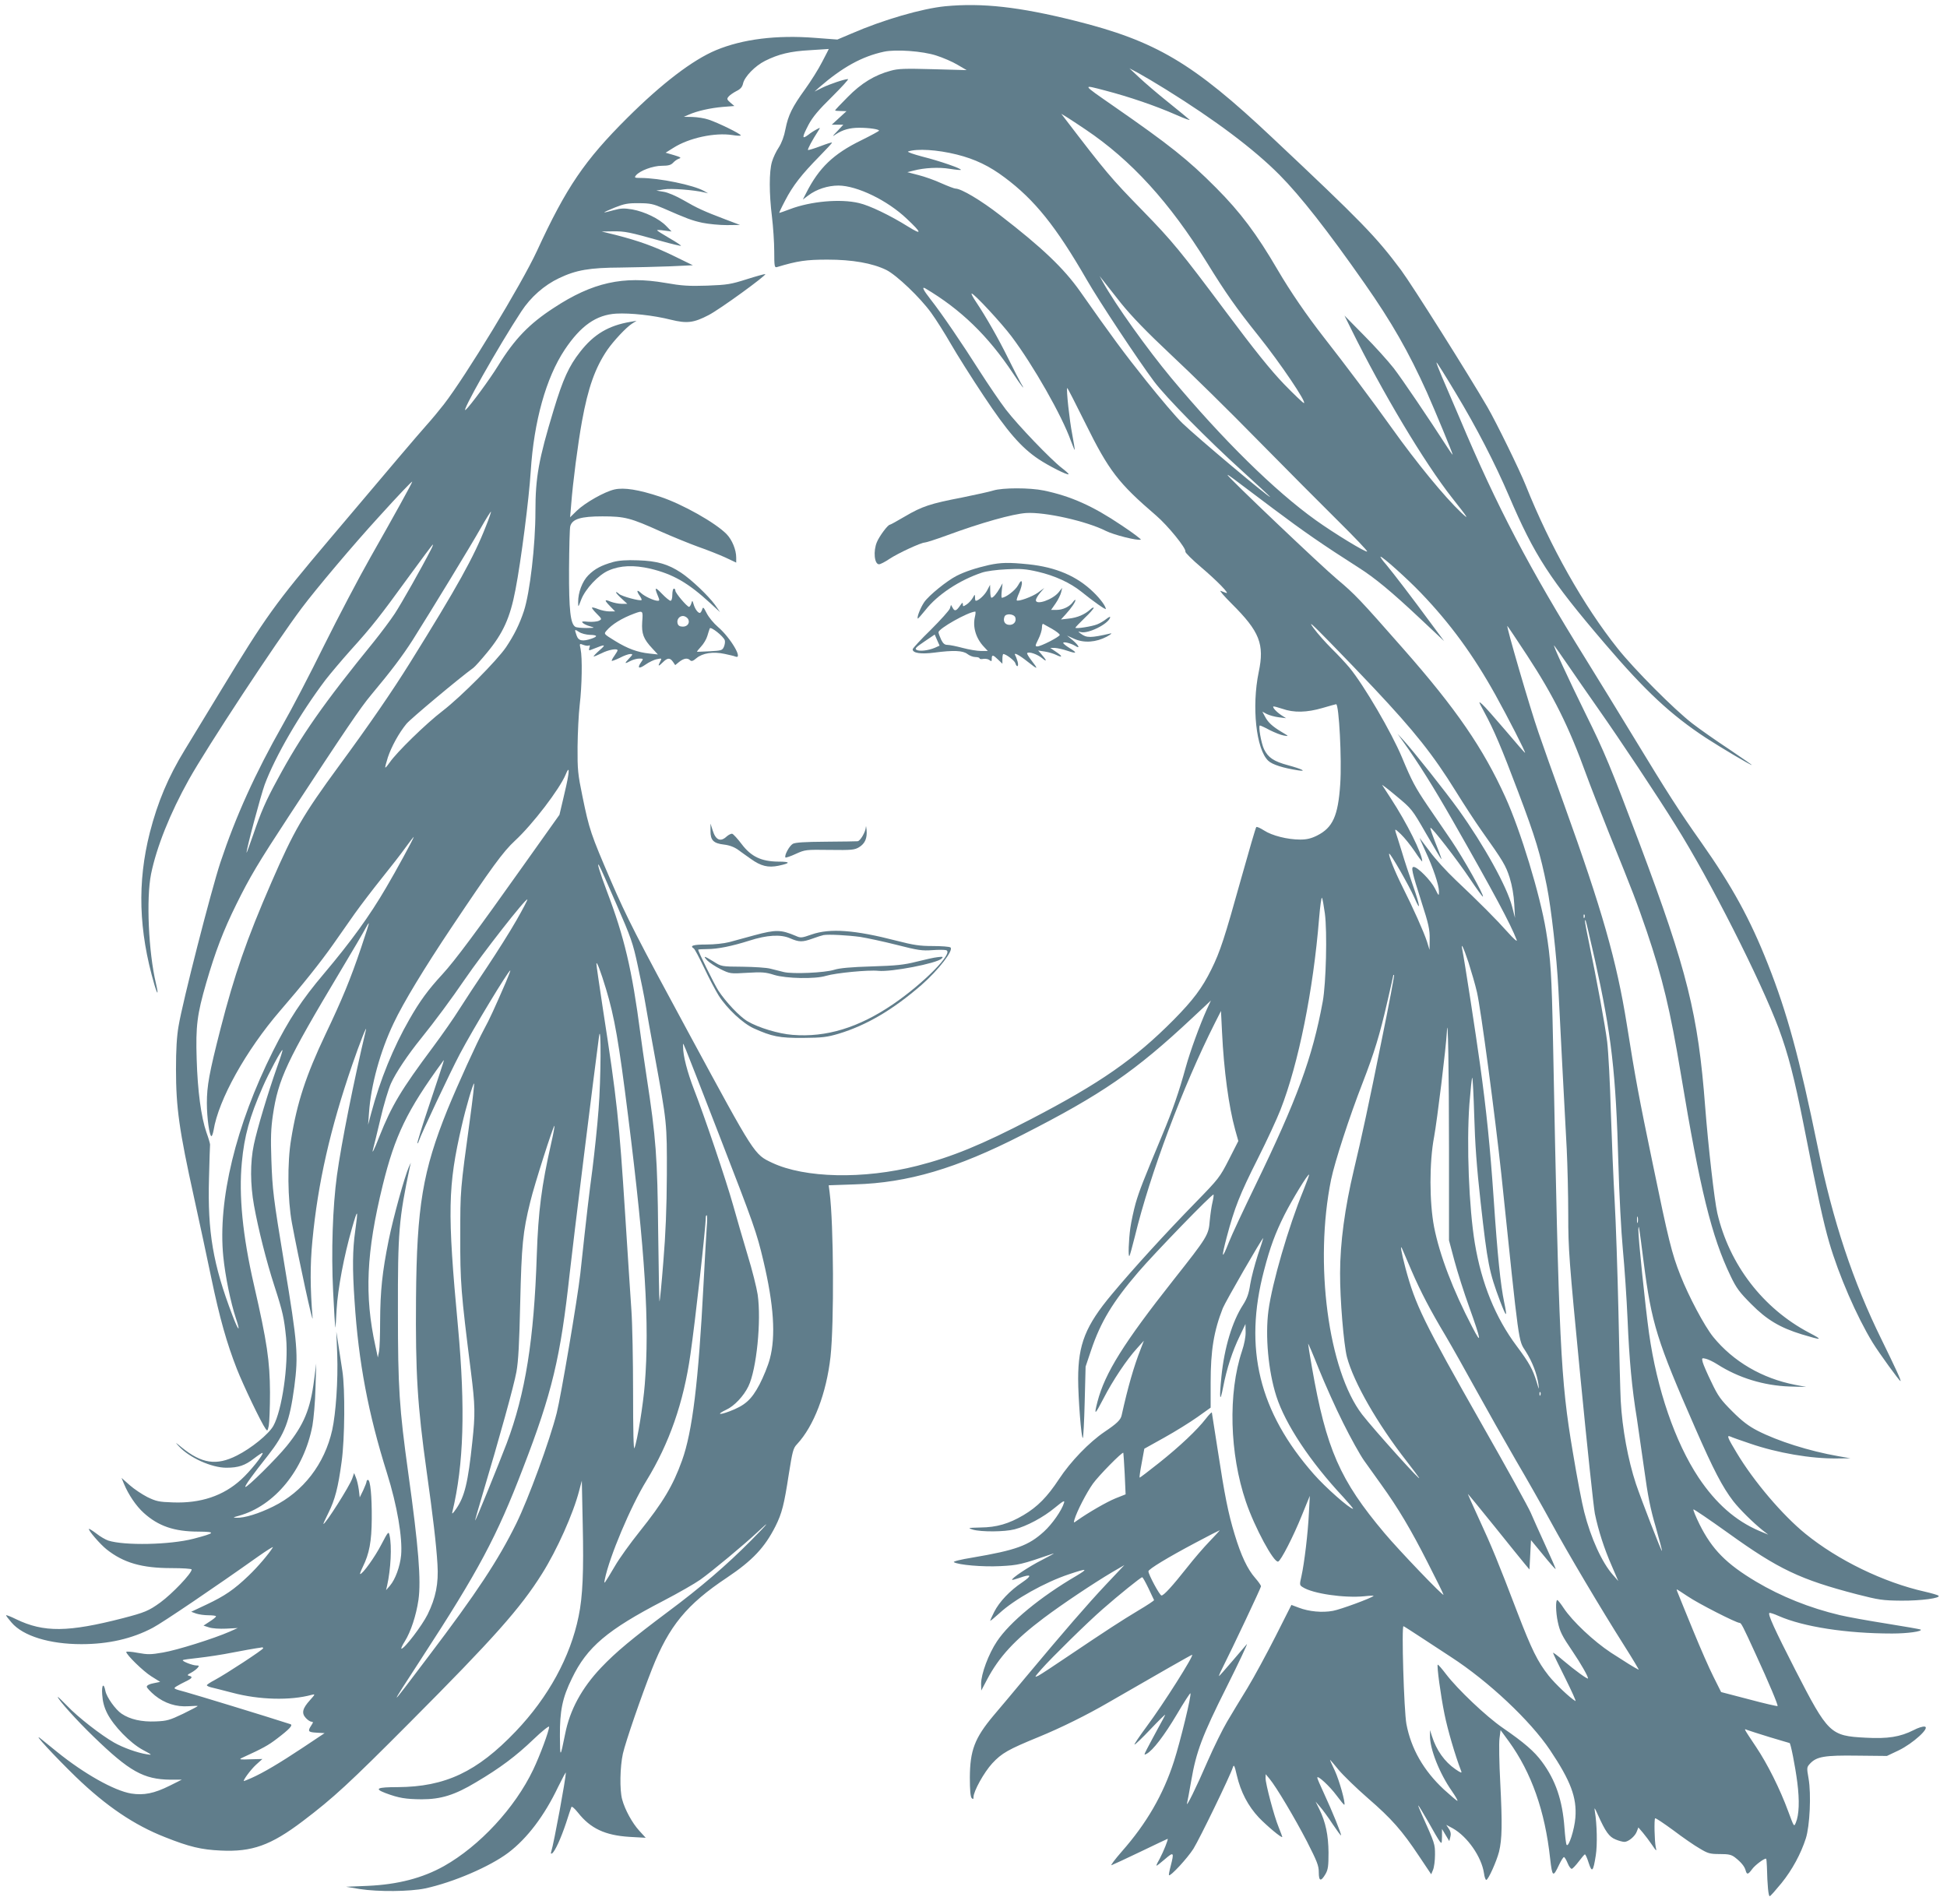 <?xml version="1.0" standalone="no"?>
<!DOCTYPE svg PUBLIC "-//W3C//DTD SVG 20010904//EN"
 "http://www.w3.org/TR/2001/REC-SVG-20010904/DTD/svg10.dtd">
<svg version="1.0" xmlns="http://www.w3.org/2000/svg"
 width="1280pt" height="1252pt" viewBox="0 0 1280 1252"
 preserveAspectRatio="xMidYMid meet">
<g transform="translate(0,1252) scale(0.1,-0.1)"
fill="#607d8b" stroke="none">
<path d="M6215 12479 c-153 -15 -409 -89 -618 -180 l-92 -39 -146 11 c-253 20
-477 -8 -652 -81 -153 -64 -355 -218 -583 -445 -281 -280 -401 -456 -594 -875
-103 -222 -468 -823 -613 -1010 -28 -36 -80 -99 -117 -140 -62 -70 -205 -238
-633 -745 -361 -427 -416 -503 -718 -1000 -100 -165 -206 -338 -234 -385 -109
-178 -178 -342 -230 -544 -83 -327 -74 -643 30 -1000 22 -74 28 -68 10 9 -49
208 -64 557 -32 718 36 177 125 400 249 622 121 216 570 899 743 1129 93 124
340 417 504 596 133 147 221 239 221 233 0 -8 -122 -229 -275 -498 -75 -132
-212 -393 -305 -580 -92 -187 -214 -421 -271 -520 -181 -319 -309 -602 -410
-905 -62 -189 -248 -914 -275 -1076 -12 -68 -17 -157 -17 -284 0 -252 21 -401
119 -845 35 -159 86 -397 113 -527 56 -268 102 -429 168 -598 42 -107 159
-352 189 -394 12 -17 13 -15 21 20 4 22 8 120 8 219 -1 206 -19 330 -105 705
-75 325 -101 592 -80 808 16 173 51 299 137 495 38 88 124 249 130 243 2 -2
-14 -53 -36 -113 -59 -167 -131 -407 -152 -508 -25 -118 -24 -262 1 -401 28
-155 81 -366 134 -529 56 -173 64 -212 77 -342 16 -178 -27 -476 -84 -578 -31
-55 -146 -148 -240 -195 -134 -68 -231 -53 -362 53 -43 36 -46 37 -20 9 69
-76 216 -142 313 -142 80 0 123 15 182 61 29 22 54 39 56 36 9 -8 -83 -123
-141 -175 -117 -107 -266 -157 -449 -150 -91 3 -109 7 -167 35 -35 18 -88 53
-117 79 l-53 47 16 -39 c30 -72 80 -146 130 -191 96 -87 201 -123 360 -123
118 -1 112 -9 -33 -47 -155 -40 -453 -46 -560 -12 -18 6 -53 26 -78 46 -25 19
-48 33 -49 31 -8 -7 74 -102 116 -135 111 -88 231 -123 426 -123 74 0 133 -4
133 -9 0 -26 -128 -160 -206 -217 -76 -55 -103 -66 -245 -103 -361 -93 -521
-95 -703 -7 -36 18 -66 29 -66 26 0 -4 16 -25 36 -48 75 -88 249 -142 459
-142 178 0 335 36 470 108 63 33 413 270 693 469 57 40 100 67 96 60 -25 -42
-101 -131 -160 -187 -96 -92 -157 -133 -275 -189 l-102 -48 33 -12 c18 -6 55
-11 81 -11 27 0 49 -3 49 -7 0 -5 -19 -20 -41 -34 l-41 -27 37 -12 c21 -7 69
-10 112 -8 l76 4 -54 -24 c-102 -45 -347 -122 -438 -137 -80 -14 -100 -14
-166 -2 -41 8 -75 10 -75 6 0 -18 110 -126 164 -160 l59 -37 -44 -9 c-27 -5
-44 -14 -44 -23 0 -7 24 -33 53 -57 64 -52 141 -77 223 -71 33 2 59 3 59 1 0
-2 -44 -25 -97 -51 -88 -42 -106 -47 -179 -50 -92 -4 -169 13 -225 51 -39 26
-98 108 -106 149 -11 57 -26 42 -21 -24 3 -45 12 -81 33 -123 43 -84 150 -194
232 -239 65 -35 66 -36 28 -30 -63 10 -155 43 -215 77 -86 49 -239 168 -307
240 -35 36 -63 63 -63 60 0 -16 126 -156 235 -261 236 -229 329 -281 505 -283
l75 0 -78 -39 c-104 -52 -172 -65 -255 -52 -112 19 -309 130 -486 273 -44 35
-93 75 -110 89 -57 45 93 -117 232 -252 200 -193 385 -318 587 -397 161 -64
238 -82 366 -88 206 -10 329 34 539 193 202 153 306 249 704 649 552 554 728
752 870 979 97 154 205 395 243 543 l18 68 6 -290 c7 -305 0 -473 -27 -602
-54 -266 -199 -532 -414 -757 -254 -266 -463 -364 -775 -366 -137 0 -157 -10
-81 -39 88 -33 133 -40 238 -41 127 0 218 28 359 113 157 93 260 170 376 281
56 54 103 91 103 83 0 -27 -60 -189 -105 -283 -120 -251 -352 -501 -586 -633
-141 -79 -303 -121 -499 -130 l-145 -6 90 -15 c122 -19 329 -17 430 4 185 40
425 143 547 235 124 94 237 243 327 432 28 57 51 100 51 94 0 -37 -78 -462
-96 -519 -4 -12 -2 -16 5 -12 19 12 59 100 92 199 16 50 32 98 35 105 2 9 19
-5 44 -36 82 -104 178 -149 338 -159 l107 -6 -42 46 c-46 50 -95 139 -113 207
-17 63 -14 213 5 300 19 82 121 378 192 558 111 281 227 423 493 600 167 112
247 197 318 337 43 86 57 143 87 338 25 156 29 175 55 202 110 118 193 334
220 575 24 222 21 871 -6 1081 l-6 46 173 6 c347 10 667 104 1099 325 524 267
742 417 1118 769 l123 115 -27 -58 c-48 -107 -110 -278 -138 -379 -46 -167
-86 -282 -154 -445 -129 -310 -151 -366 -176 -451 -13 -47 -29 -121 -35 -163
-11 -81 -15 -193 -6 -184 3 3 19 61 36 129 99 409 315 985 526 1403 l40 79 7
-141 c12 -249 44 -487 86 -639 l21 -75 -62 -122 c-60 -117 -67 -126 -218 -281
-201 -206 -410 -435 -551 -604 -173 -207 -222 -328 -222 -557 0 -124 21 -398
31 -388 3 3 9 110 12 237 l6 232 36 107 c63 187 142 318 311 515 108 126 486
516 494 509 2 -3 -1 -26 -7 -51 -6 -24 -14 -80 -18 -122 -7 -93 -16 -107 -238
-388 -326 -413 -451 -612 -500 -801 -24 -93 -18 -90 39 20 61 119 154 258 221
331 l45 50 -21 -55 c-45 -114 -84 -250 -125 -435 -6 -30 -32 -55 -111 -108
-102 -69 -224 -195 -301 -312 -77 -117 -141 -182 -234 -237 -95 -56 -175 -80
-282 -81 -84 -2 -86 -3 -50 -14 55 -16 209 -15 274 2 81 21 189 79 265 142 55
45 66 51 60 32 -15 -50 -78 -140 -132 -189 -101 -92 -183 -122 -471 -171 -75
-12 -128 -25 -121 -30 29 -18 189 -32 304 -26 120 6 138 10 350 83 11 3 -23
-16 -76 -43 -87 -44 -203 -122 -195 -130 1 -2 22 4 46 12 81 29 89 18 20 -29
-81 -54 -150 -127 -184 -194 -14 -28 -26 -54 -26 -58 0 -3 27 19 60 49 98 91
299 204 459 257 119 40 129 38 47 -11 -236 -138 -438 -304 -522 -431 -55 -82
-104 -214 -104 -278 l1 -45 38 72 c79 150 183 262 373 405 124 93 326 228 451
302 l79 46 -120 -127 c-125 -133 -273 -304 -527 -608 -82 -99 -178 -213 -213
-254 -125 -149 -155 -230 -156 -408 0 -83 4 -127 12 -135 9 -9 12 -8 12 6 0
39 69 163 123 222 63 68 106 92 306 174 144 59 316 144 457 226 322 186 546
314 551 314 16 0 -188 -323 -299 -472 -48 -65 -84 -118 -79 -118 5 0 52 45
105 101 53 56 96 98 96 95 0 -3 -22 -45 -49 -93 -26 -49 -58 -107 -70 -131
-21 -41 -21 -43 -3 -33 41 22 116 120 198 258 47 80 88 143 90 140 9 -8 -66
-316 -108 -447 -71 -220 -180 -408 -342 -592 -47 -54 -78 -95 -68 -91 9 3 95
43 191 89 96 46 175 84 177 84 7 0 -28 -86 -51 -129 -14 -24 -24 -45 -22 -47
2 -2 26 17 55 42 59 51 62 47 38 -46 -8 -30 -13 -57 -11 -59 10 -9 121 111
161 174 42 68 243 482 259 535 7 21 11 13 26 -52 26 -111 74 -202 145 -278 53
-55 154 -140 154 -127 0 2 -11 31 -24 64 -30 72 -86 285 -86 322 l1 26 25 -30
c45 -54 166 -258 246 -412 67 -132 78 -159 78 -203 0 -60 14 -63 45 -10 16 29
19 52 19 140 -1 114 -19 200 -60 284 l-25 51 30 -35 c17 -19 54 -70 82 -113
29 -43 53 -76 55 -74 5 5 -59 162 -112 276 -24 51 -44 98 -44 103 0 20 82 -56
127 -117 26 -35 49 -63 51 -61 9 10 -33 160 -62 223 -19 40 -34 73 -32 73 1 0
27 -30 56 -66 30 -36 116 -120 192 -186 157 -136 225 -213 338 -383 l79 -118
12 29 c7 16 13 61 13 99 0 72 0 72 -88 268 -14 31 -24 57 -22 57 2 0 31 -48
65 -107 33 -60 67 -117 75 -128 14 -19 15 -17 16 30 l0 50 24 -40 24 -40 7 28
c5 18 2 36 -10 53 l-17 26 43 -23 c96 -54 189 -187 205 -295 3 -24 10 -44 15
-44 13 0 67 120 84 185 20 83 22 181 8 455 -7 129 -9 260 -5 290 l7 55 55 -75
c148 -205 237 -456 271 -770 14 -122 19 -125 59 -40 13 27 27 50 32 50 4 0 15
-18 24 -40 9 -23 22 -39 28 -37 6 2 26 23 45 48 18 24 36 45 40 47 4 1 15 -23
25 -55 22 -68 30 -60 47 48 11 69 8 205 -6 289 -5 30 -2 27 19 -20 51 -114 75
-147 117 -164 21 -9 48 -16 58 -16 26 0 71 37 82 69 l10 26 30 -35 c16 -19 43
-55 60 -80 30 -44 31 -44 24 -13 -8 40 -11 180 -4 188 4 3 57 -33 120 -79 62
-47 140 -101 174 -120 53 -32 67 -36 131 -36 59 0 76 -4 100 -22 40 -31 63
-59 70 -85 8 -30 16 -29 43 8 19 26 76 69 91 69 3 0 5 -24 6 -52 3 -126 10
-198 19 -195 6 2 40 41 77 86 71 88 127 192 160 294 26 82 36 289 18 393 -13
73 -12 75 10 99 43 46 96 55 310 52 l195 -2 78 37 c93 45 209 150 170 156 -12
2 -44 -8 -72 -23 -89 -45 -170 -58 -316 -50 -233 12 -246 25 -463 447 -136
266 -180 363 -170 373 3 3 31 -6 62 -20 162 -71 445 -115 745 -115 103 0 201
14 188 26 -2 2 -103 20 -223 39 -120 19 -259 44 -309 56 -198 47 -385 122
-550 220 -196 117 -289 211 -372 377 -25 51 -43 95 -40 98 2 3 105 -67 228
-155 332 -239 474 -306 846 -403 145 -37 169 -41 293 -42 130 -1 263 17 244
33 -5 4 -45 16 -89 26 -272 61 -572 207 -786 381 -151 123 -339 344 -451 531
-61 101 -68 119 -42 108 10 -5 69 -26 129 -46 180 -62 401 -100 570 -98 l90 1
-80 14 c-193 34 -397 99 -530 167 -60 31 -102 63 -166 127 -75 75 -94 100
-137 191 -28 57 -54 117 -58 133 -7 28 -6 29 22 22 16 -4 49 -20 74 -36 139
-89 305 -140 475 -146 l110 -3 -73 14 c-217 42 -407 153 -539 315 -58 72 -161
266 -216 406 -56 141 -79 235 -181 730 -92 442 -115 566 -171 919 -67 419
-163 754 -412 1445 -69 190 -145 404 -169 475 -55 158 -216 711 -204 699 5 -5
63 -92 130 -194 174 -266 274 -467 387 -779 25 -69 93 -243 150 -386 164 -405
180 -448 249 -648 104 -308 154 -514 225 -942 125 -754 202 -1067 326 -1324
38 -80 59 -108 137 -186 101 -102 188 -154 331 -198 135 -41 144 -39 48 11
-303 160 -524 447 -603 786 -19 82 -60 442 -80 701 -46 605 -118 895 -430
1726 -191 507 -233 608 -355 854 -113 229 -223 468 -207 450 5 -6 45 -62 88
-125 43 -63 136 -197 206 -297 133 -189 386 -569 503 -758 228 -363 560 -1020
679 -1338 62 -167 103 -325 165 -639 92 -469 128 -633 167 -768 63 -215 180
-485 285 -657 43 -70 176 -253 183 -253 7 0 -31 82 -123 270 -190 385 -322
784 -421 1269 -121 590 -201 882 -327 1201 -118 299 -235 512 -439 802 -147
208 -224 329 -436 678 -102 168 -248 406 -325 530 -369 594 -583 1001 -824
1574 -45 105 -99 231 -120 280 -21 49 -37 91 -35 93 2 2 58 -87 125 -199 139
-230 260 -466 351 -678 168 -393 269 -549 630 -971 269 -315 435 -469 666
-621 99 -64 290 -178 301 -178 3 0 -64 46 -148 103 -85 56 -195 133 -244 171
-119 92 -379 353 -489 491 -225 282 -445 672 -606 1075 -40 100 -192 411 -251
513 -123 212 -494 801 -568 901 -165 221 -258 317 -847 871 -522 492 -766 636
-1299 769 -365 91 -607 118 -850 95z m-810 -366 c-25 -49 -75 -128 -111 -178
-86 -119 -112 -172 -130 -263 -9 -49 -25 -91 -44 -121 -17 -25 -37 -67 -45
-95 -19 -64 -19 -208 0 -361 8 -66 15 -169 15 -228 0 -99 2 -108 18 -103 136
41 193 49 332 49 163 0 295 -23 387 -68 68 -34 223 -182 295 -282 32 -44 90
-136 129 -204 39 -68 136 -222 216 -342 155 -234 246 -339 361 -416 66 -44
190 -107 197 -99 3 2 -17 20 -43 40 -73 56 -290 282 -369 385 -39 51 -117 166
-174 255 -111 175 -248 377 -323 472 -46 59 -58 84 -33 70 233 -138 412 -311
577 -559 56 -85 87 -123 52 -65 -11 19 -48 91 -82 160 -66 134 -149 279 -212
373 -21 31 -35 57 -30 57 16 0 195 -193 262 -282 143 -190 332 -522 390 -686
13 -34 24 -61 25 -60 2 2 -6 48 -16 103 -18 91 -40 295 -33 304 2 2 55 -102
119 -231 155 -314 217 -394 465 -607 78 -67 200 -217 193 -238 -2 -6 45 -53
104 -103 105 -89 193 -180 163 -168 -8 3 -24 9 -35 13 -11 4 22 -34 73 -85
183 -182 216 -265 177 -449 -47 -227 -17 -508 63 -583 26 -25 99 -48 197 -63
60 -9 24 9 -68 34 -93 25 -130 50 -157 105 -19 40 -39 156 -27 156 4 0 33 -13
64 -30 32 -16 74 -33 93 -36 35 -6 34 -5 -15 24 -62 37 -90 64 -110 103 l-16
30 30 -16 c17 -8 52 -18 78 -21 l48 -6 -30 19 c-32 21 -60 51 -54 58 2 2 29
-5 59 -15 76 -27 161 -25 264 5 47 14 88 25 90 25 19 0 38 -365 27 -525 -14
-210 -49 -287 -153 -339 -38 -19 -68 -26 -110 -26 -84 0 -186 26 -238 60 -25
16 -47 26 -51 22 -4 -4 -48 -155 -99 -337 -109 -391 -138 -481 -196 -598 -61
-124 -120 -202 -248 -332 -257 -259 -484 -417 -938 -653 -323 -168 -520 -249
-748 -307 -353 -90 -740 -81 -954 20 -118 56 -111 45 -544 845 -346 639 -413
771 -515 1007 -133 309 -143 338 -188 558 -30 145 -33 175 -32 325 1 91 7 215
14 275 15 124 18 311 6 367 -8 38 -8 38 18 28 15 -6 31 -7 37 -4 6 4 8 -1 3
-14 -6 -21 -5 -21 27 -8 78 32 85 30 40 -9 -24 -21 -41 -39 -39 -41 1 -2 25 8
52 21 44 23 105 34 105 19 0 -3 -9 -19 -21 -36 -12 -16 -19 -31 -17 -33 2 -2
26 7 53 20 26 14 57 25 69 25 18 0 17 -3 -9 -30 -32 -34 -30 -37 11 -15 16 8
42 15 57 15 27 0 28 -1 13 -22 -29 -41 -17 -49 27 -18 23 16 57 33 76 36 31 7
33 6 22 -14 -18 -34 -13 -36 15 -8 32 32 48 33 68 5 l15 -22 27 22 c30 23 54
27 71 10 9 -9 20 -5 42 14 40 33 108 44 184 28 32 -7 64 -14 72 -18 53 -20
-33 125 -115 195 -28 24 -61 64 -74 90 -21 41 -24 44 -30 24 -4 -12 -11 -22
-15 -22 -13 0 -32 26 -41 57 -8 27 -9 27 -15 6 -4 -13 -11 -23 -15 -23 -13 0
-90 91 -90 106 0 8 -4 14 -10 14 -5 0 -10 -18 -10 -40 0 -24 -5 -40 -12 -40
-6 0 -31 20 -55 45 -46 48 -52 46 -29 -10 13 -31 13 -35 0 -35 -24 0 -87 29
-111 52 -27 25 -30 13 -7 -20 9 -13 14 -25 12 -27 -8 -9 -131 24 -148 40 -11
10 -20 15 -20 10 0 -4 17 -23 37 -41 l37 -34 -37 0 c-21 0 -53 7 -72 14 -43
18 -44 11 -3 -31 l32 -33 -37 0 c-21 0 -54 7 -74 15 -20 8 -38 13 -41 10 -3
-2 11 -20 31 -40 34 -34 35 -36 15 -46 -12 -6 -43 -9 -70 -7 -41 4 -47 3 -36
-8 7 -7 29 -17 48 -22 33 -10 32 -10 -25 -11 -33 0 -66 3 -73 8 -32 20 -42
111 -41 376 1 143 4 271 8 285 13 48 70 65 211 65 149 0 185 -10 385 -100 77
-34 187 -79 245 -100 58 -20 138 -52 178 -70 l72 -34 0 33 c0 51 -27 117 -63
154 -72 74 -289 197 -437 246 -142 47 -237 62 -300 48 -66 -15 -193 -87 -248
-140 l-44 -43 7 83 c11 146 44 399 71 548 40 220 86 351 167 470 41 59 124
148 162 172 l30 19 -40 -7 c-144 -24 -241 -82 -330 -196 -75 -95 -114 -181
-175 -383 -99 -326 -120 -444 -120 -667 0 -222 -36 -534 -76 -656 -29 -87 -63
-156 -117 -237 -59 -87 -295 -325 -417 -419 -110 -84 -304 -274 -348 -339 -14
-20 -27 -36 -29 -33 -2 2 6 32 17 67 24 71 72 159 122 220 26 32 350 303 440
368 11 8 51 53 89 99 107 129 153 231 188 416 36 185 89 598 100 776 21 331
101 616 223 800 106 159 208 230 339 238 94 5 244 -11 359 -40 106 -26 150
-21 248 30 73 37 386 265 373 270 -4 1 -59 -14 -122 -34 -104 -33 -127 -37
-260 -42 -121 -4 -167 -1 -275 18 -277 48 -479 3 -733 -164 -162 -105 -259
-206 -366 -380 -56 -91 -182 -262 -213 -290 -41 -36 217 421 365 646 62 95
151 173 248 219 113 54 201 69 407 70 95 1 241 5 323 8 l150 7 -125 61 c-132
64 -227 98 -381 138 l-94 23 75 1 c79 1 107 -5 314 -63 71 -20 131 -34 133
-32 2 2 -32 25 -76 50 -45 26 -81 49 -81 52 0 3 21 2 48 -2 l47 -6 -35 36
c-46 48 -141 94 -223 109 -54 9 -75 8 -123 -5 -33 -9 -60 -16 -61 -14 -2 1 30
16 70 32 61 24 85 29 157 28 74 0 95 -5 160 -33 155 -68 189 -81 259 -96 40
-8 111 -15 159 -15 l87 1 -100 38 c-137 52 -181 72 -274 126 -47 27 -101 50
-128 54 l-48 8 50 8 c46 8 198 -4 265 -20 l25 -6 -26 15 c-68 39 -295 86 -418
86 -39 0 -42 2 -30 17 26 31 111 63 170 63 43 0 60 5 74 20 10 11 27 23 39 27
17 5 11 10 -33 23 l-55 16 51 32 c102 65 272 102 388 84 30 -5 55 -6 55 -2 0
10 -151 84 -213 104 -26 9 -73 16 -105 17 l-57 1 33 14 c56 25 143 44 223 51
l77 6 -26 22 c-23 20 -25 25 -12 40 7 9 30 25 51 36 27 13 39 27 44 50 10 45
79 116 145 149 88 44 165 63 295 70 66 4 121 8 123 8 2 1 -18 -37 -43 -85z
m750 42 c44 -14 107 -41 140 -61 l60 -35 -220 6 c-184 5 -230 4 -279 -10 -105
-28 -194 -82 -283 -173 -46 -46 -83 -85 -83 -88 0 -2 17 -4 38 -4 l37 -1 -48
-44 -49 -45 38 0 38 0 -39 -42 c-35 -36 -36 -39 -10 -21 45 30 92 43 154 43
65 0 131 -10 130 -19 0 -3 -53 -32 -118 -64 -182 -89 -277 -180 -361 -346
l-22 -43 36 27 c54 41 128 65 199 65 122 -1 321 -97 448 -218 100 -94 103
-110 11 -53 -120 75 -255 140 -325 156 -122 29 -316 12 -453 -40 -37 -14 -68
-25 -71 -25 -2 0 15 37 39 82 50 97 108 171 224 289 46 47 84 88 84 91 0 4
-34 -7 -76 -23 -42 -16 -79 -27 -82 -25 -4 5 28 65 67 125 15 24 15 24 -9 11
-14 -7 -40 -23 -57 -37 -42 -31 -41 -17 2 66 27 51 66 98 154 184 65 65 113
117 106 117 -23 0 -121 -33 -170 -57 l-50 -25 30 27 c153 133 282 204 426 235
79 17 255 4 344 -25z m1510 -223 c325 -202 577 -391 746 -561 138 -139 317
-367 561 -716 177 -253 288 -447 409 -715 54 -122 169 -399 169 -409 0 -3 -15
17 -32 44 -125 194 -301 454 -356 525 -37 47 -124 144 -195 215 l-128 130 42
-85 c206 -418 483 -882 666 -1114 106 -134 115 -149 59 -96 -109 103 -292 326
-459 560 -127 178 -299 407 -446 595 -110 141 -218 298 -301 440 -139 238
-245 379 -405 540 -184 185 -306 282 -675 538 -210 146 -208 142 -55 102 161
-42 333 -101 467 -160 56 -25 96 -39 88 -32 -8 8 -71 59 -140 115 -69 55 -154
128 -190 162 l-65 61 60 -32 c33 -18 114 -66 180 -107z m-529 -263 c301 -202
554 -480 799 -876 124 -201 192 -298 340 -483 144 -180 319 -440 297 -440 -5
0 -64 56 -131 125 -89 93 -189 217 -384 478 -295 395 -351 463 -545 662 -210
215 -240 251 -516 612 l-19 25 44 -27 c24 -16 76 -49 115 -76z m-846 -165
c120 -30 214 -75 315 -151 197 -147 337 -321 540 -673 79 -138 338 -529 442
-668 76 -102 353 -384 581 -590 100 -91 182 -167 182 -169 0 -12 -482 393
-576 484 -39 37 -145 162 -237 277 -148 185 -231 298 -436 590 -108 153 -251
289 -526 501 -126 98 -256 175 -293 175 -8 0 -50 16 -93 35 -43 20 -111 44
-151 54 l-73 19 40 10 c71 19 168 24 239 12 38 -6 70 -9 73 -7 7 8 -140 59
-252 87 -60 16 -103 31 -95 34 58 20 192 12 320 -20z m1081 -979 c69 -85 165
-185 330 -340 129 -120 385 -372 569 -560 184 -187 423 -427 529 -532 107
-106 192 -195 189 -199 -8 -8 -218 120 -338 206 -271 194 -612 530 -950 935
-157 189 -364 478 -449 630 l-22 40 23 -29 c13 -17 66 -84 119 -151z m999
-1349 c201 -151 324 -236 562 -388 106 -67 217 -159 400 -331 l162 -152 -89
120 c-122 166 -240 320 -292 383 -25 28 -41 52 -37 52 14 0 176 -145 265 -238
193 -201 345 -409 491 -672 79 -142 201 -380 194 -380 -2 0 -60 66 -129 148
-69 81 -137 158 -153 172 -26 23 -25 20 14 -52 63 -116 114 -236 223 -525 114
-301 146 -409 188 -618 30 -151 65 -463 76 -675 3 -63 14 -284 25 -490 11
-206 24 -460 30 -565 5 -104 10 -299 10 -433 0 -227 5 -293 80 -1067 44 -453
87 -857 95 -897 23 -111 62 -232 111 -343 l43 -100 -35 40 c-72 81 -145 241
-189 414 -14 53 -48 230 -75 394 -81 480 -91 693 -130 2697 -9 448 -15 541
-46 730 -39 237 -167 658 -267 878 -146 322 -324 582 -673 978 -283 322 -317
358 -434 456 -103 86 -720 673 -720 685 0 3 17 -8 38 -24 20 -15 138 -104 262
-197z m-5176 -117 c-78 -200 -188 -398 -497 -894 -119 -191 -268 -408 -468
-680 -239 -326 -296 -425 -444 -765 -165 -379 -244 -609 -335 -963 -75 -293
-90 -377 -90 -490 0 -95 17 -217 30 -217 4 0 10 17 14 38 32 201 213 526 438
787 143 165 267 320 349 437 38 54 101 144 141 201 40 56 120 161 177 232 58
72 129 163 158 204 29 40 53 71 53 68 0 -9 -121 -231 -181 -332 -109 -187
-231 -355 -408 -565 -147 -173 -233 -305 -336 -510 -245 -489 -364 -981 -327
-1352 13 -130 48 -300 83 -406 33 -98 16 -84 -23 20 -128 335 -164 549 -154
902 3 116 6 216 7 221 0 6 -10 42 -24 80 -35 101 -58 274 -64 481 -7 219 3
294 62 499 61 210 113 346 199 520 90 182 142 269 349 585 369 563 468 709
536 790 134 160 208 259 274 362 123 195 384 623 447 735 35 62 66 111 68 109
1 -2 -13 -46 -34 -97z m-360 -151 c-62 -121 -195 -356 -239 -423 -29 -44 -90
-125 -134 -180 -336 -413 -482 -622 -637 -910 -78 -143 -108 -213 -160 -365
-24 -69 -43 -121 -43 -116 -2 21 94 378 119 447 69 186 233 468 400 689 32 41
106 129 165 195 142 157 194 224 380 480 86 118 158 215 161 215 2 0 -3 -15
-12 -32z m1388 -476 c-5 -79 8 -113 67 -176 l36 -39 -55 6 c-78 8 -144 32
-228 84 -73 45 -73 45 -55 66 35 42 102 83 183 113 57 21 58 20 52 -54z m298
23 c20 -24 3 -55 -30 -55 -20 0 -31 6 -35 20 -8 25 10 50 35 50 10 0 23 -7 30
-15z m4513 -460 c266 -283 388 -436 538 -678 52 -84 127 -199 168 -257 144
-203 160 -230 186 -311 16 -52 27 -115 30 -173 l5 -91 -19 74 c-33 130 -185
404 -352 637 -85 118 -296 385 -364 459 l-37 40 36 -50 c103 -144 201 -301
325 -518 274 -480 384 -687 422 -787 6 -15 -18 5 -58 50 -75 84 -187 197 -344
345 -58 55 -134 138 -168 185 -35 47 -65 87 -67 89 -3 3 14 -35 36 -83 52
-112 90 -225 90 -267 0 -32 -1 -32 -26 19 -26 52 -114 142 -140 142 -19 0 -12
-32 52 -233 46 -142 54 -179 53 -240 l-1 -72 -17 55 c-21 64 -90 219 -163 364
-48 96 -92 205 -85 213 7 6 131 -211 164 -286 45 -105 41 -63 -8 77 -23 65
-56 164 -73 222 -18 58 -36 116 -41 130 -6 22 -3 21 35 -15 23 -22 64 -73 91
-113 27 -41 49 -70 49 -65 0 50 -102 254 -206 413 -27 41 -53 81 -57 88 -5 7
37 -25 93 -72 101 -84 103 -86 195 -246 51 -88 96 -164 100 -168 4 -4 -3 18
-15 48 -46 116 -59 154 -56 157 7 8 178 -213 259 -334 45 -67 83 -120 86 -118
8 9 -127 250 -207 368 -48 70 -119 175 -159 233 -79 117 -102 160 -166 314
-69 165 -249 473 -345 590 -25 30 -78 87 -117 125 -39 39 -93 99 -119 135 -38
52 -16 33 109 -95 86 -88 216 -223 288 -300z m-4268 315 c3 -10 0 -29 -6 -43
-10 -23 -17 -25 -93 -29 -44 -2 -82 -4 -84 -3 -1 1 11 17 27 34 16 17 35 48
41 69 6 20 13 43 16 50 5 16 90 -51 99 -78z m-888 36 c51 -1 55 -10 12 -25
-59 -20 -86 -15 -98 20 -15 43 -15 44 16 24 14 -10 46 -18 70 -19z m-142 -928
c-3 -24 -18 -91 -32 -149 l-25 -106 -241 -339 c-302 -426 -447 -621 -528 -709
-95 -103 -149 -177 -218 -298 -105 -183 -192 -396 -251 -617 l-20 -75 6 80
c12 178 74 405 163 590 63 133 199 358 383 633 259 387 336 493 413 564 117
108 294 340 334 436 18 44 24 40 16 -10z m318 -844 c95 -218 108 -253 140
-404 20 -91 43 -205 51 -255 8 -49 35 -200 60 -335 81 -444 81 -441 80 -785
-1 -216 -8 -389 -23 -569 -11 -143 -23 -261 -25 -263 -2 -2 -6 202 -9 454 -5
496 -14 620 -76 1023 -16 107 -35 236 -41 285 -55 421 -106 635 -220 935 -47
124 -70 201 -51 169 6 -8 57 -123 114 -255z m4657 -60 c16 -121 8 -458 -14
-579 -68 -369 -168 -642 -446 -1215 -76 -157 -153 -321 -170 -365 -48 -122
-53 -112 -15 32 51 192 85 279 204 515 59 117 126 262 149 321 119 304 216
787 254 1259 7 82 15 142 19 135 4 -6 12 -53 19 -103z m-5315 -45 c-42 -74
-130 -213 -194 -309 -65 -96 -146 -220 -181 -275 -34 -55 -113 -168 -174 -250
-209 -280 -271 -384 -351 -585 -37 -95 -54 -127 -41 -80 4 14 25 101 47 193
21 92 53 197 69 233 32 71 110 188 200 299 88 109 199 259 285 385 120 175
402 536 412 526 2 -2 -30 -64 -72 -137z m7022 19 c-3 -8 -6 -5 -6 6 -1 11 2
17 5 13 3 -3 4 -12 1 -19z m67 -273 c111 -500 139 -745 156 -1355 5 -190 18
-439 29 -555 11 -115 25 -322 31 -460 11 -266 29 -456 61 -650 10 -67 32 -220
49 -340 23 -169 40 -256 75 -374 24 -85 43 -156 41 -158 -4 -4 -134 332 -171
441 -52 157 -90 363 -100 546 -3 58 -10 321 -15 585 -6 264 -17 593 -25 730
-8 138 -19 401 -25 585 -5 184 -16 391 -24 460 -14 111 -66 395 -126 684 -20
98 -24 123 -16 115 2 -2 29 -116 60 -254z m-8110 74 c-70 -207 -124 -338 -234
-569 -128 -270 -187 -448 -226 -690 -26 -152 -23 -399 5 -550 45 -242 141
-682 136 -625 -16 194 -17 349 -1 510 36 378 117 734 262 1155 49 143 101 274
89 225 -77 -323 -161 -741 -190 -954 -28 -206 -38 -502 -25 -761 6 -129 13
-236 14 -238 2 -1 6 52 9 119 8 136 48 350 101 534 38 133 42 129 21 -20 -17
-120 -19 -245 -4 -460 26 -402 90 -739 213 -1130 67 -213 103 -426 93 -540 -7
-74 -38 -159 -73 -200 l-26 -30 7 30 c24 107 32 259 16 330 -6 29 -9 26 -54
-60 -43 -83 -122 -193 -139 -194 -4 -1 4 20 17 47 43 87 58 166 59 317 1 148
-9 255 -25 255 -5 0 -9 -5 -9 -10 0 -6 -10 -32 -22 -58 l-23 -47 -6 50 c-4 28
-12 64 -19 80 l-12 30 -12 -35 c-18 -52 -176 -300 -190 -300 -2 0 13 33 33 73
43 86 64 166 87 337 21 152 23 478 5 595 -7 44 -19 121 -26 170 l-14 90 6
-150 c6 -171 -9 -388 -33 -497 -50 -224 -191 -406 -388 -503 -95 -47 -189 -76
-241 -74 -26 1 -25 2 15 13 236 65 429 302 484 593 8 46 18 156 20 245 l5 163
-14 -107 c-24 -192 -67 -295 -179 -434 -66 -82 -265 -279 -273 -270 -6 5 51
84 149 207 111 142 142 223 173 452 27 209 22 277 -66 807 -73 442 -78 486
-85 685 -5 142 -3 204 10 293 35 237 90 355 441 942 84 140 160 270 169 288 9
17 18 32 21 32 2 0 -21 -72 -51 -161z m7280 -96 c19 -60 45 -148 56 -197 26
-113 119 -813 160 -1196 120 -1152 111 -1087 161 -1166 43 -68 73 -146 83
-215 5 -40 4 -39 -12 16 -25 81 -48 124 -131 235 -140 187 -231 412 -275 675
-39 235 -55 650 -36 915 8 99 16 177 19 174 3 -3 9 -117 13 -252 5 -179 16
-335 42 -567 45 -403 56 -459 128 -650 42 -110 49 -112 27 -8 -24 114 -44 306
-69 678 -24 348 -47 577 -90 887 -28 202 -102 683 -116 751 -12 58 6 22 40
-80z m-5670 -175 c56 -186 84 -345 146 -841 112 -893 141 -1360 109 -1758 -10
-131 -49 -372 -68 -420 -6 -15 -9 115 -9 366 0 215 -5 458 -11 540 -6 83 -24
366 -41 630 -40 622 -53 749 -146 1349 -24 159 -44 294 -43 300 1 20 28 -50
63 -166z m-658 45 c-75 -173 -110 -249 -142 -307 -50 -92 -173 -363 -242 -531
-163 -404 -202 -637 -207 -1240 -4 -492 9 -703 70 -1140 41 -292 63 -477 71
-610 8 -126 -11 -220 -65 -330 -37 -74 -152 -225 -172 -225 -4 0 5 22 22 48
40 64 75 171 90 273 18 128 1 347 -67 834 -59 427 -68 559 -68 1060 -1 525 6
610 79 955 l6 25 -12 -25 c-29 -65 -103 -332 -134 -485 -42 -209 -55 -331 -56
-534 0 -86 -3 -174 -7 -196 l-8 -40 -16 75 c-73 332 -60 617 48 1057 80 326
160 492 392 810 16 22 25 51 -84 -276 -47 -139 -83 -256 -80 -258 2 -2 7 6 11
19 13 41 205 449 268 568 87 165 320 550 332 550 2 0 -11 -35 -29 -77z m5759
-374 c-87 -433 -134 -650 -184 -859 -60 -252 -91 -483 -91 -680 -1 -173 24
-469 45 -552 44 -166 200 -439 394 -687 36 -47 72 -94 79 -105 32 -50 -298
317 -373 414 -223 290 -316 996 -204 1545 24 116 120 412 207 635 77 199 113
317 162 531 22 95 40 174 40 177 0 3 2 3 5 1 2 -3 -33 -192 -80 -420z m441
-724 l0 -600 36 -135 c20 -74 63 -210 96 -301 80 -223 86 -260 21 -134 -127
243 -215 474 -251 658 -31 162 -32 424 0 592 20 108 79 591 84 690 7 141 14
-261 14 -770z m-5591 260 c-8 -110 -27 -285 -40 -390 -23 -174 -35 -272 -80
-690 -18 -162 -127 -804 -155 -915 -47 -185 -186 -564 -265 -725 -119 -242
-260 -456 -580 -878 -268 -355 -268 -355 -45 -12 376 577 496 802 668 1251
192 497 247 729 307 1279 21 194 166 1362 193 1560 15 107 13 -285 -3 -480z
m790 -160 c233 -601 249 -646 294 -836 68 -288 82 -494 42 -643 -11 -43 -42
-119 -68 -169 -53 -100 -95 -138 -199 -177 -70 -26 -83 -19 -20 11 53 24 115
90 146 154 54 111 86 432 61 604 -7 45 -36 162 -66 259 -29 97 -72 244 -95
327 -45 161 -191 593 -259 766 -42 109 -71 220 -70 274 0 37 -29 107 234 -570z
m-1635 99 c-65 -475 -64 -466 -64 -769 -1 -304 4 -371 70 -894 28 -224 29
-277 9 -462 -28 -266 -50 -358 -106 -439 -23 -33 -29 -38 -25 -20 75 310 86
682 37 1216 -71 761 -67 925 25 1324 27 119 75 282 81 276 2 -2 -10 -107 -27
-232z m534 -159 c-64 -283 -85 -447 -95 -735 -18 -558 -75 -913 -198 -1240
-57 -149 -204 -510 -207 -507 -2 1 20 76 47 167 113 378 208 721 224 810 13
70 19 191 25 455 9 379 17 465 66 663 27 113 153 506 159 500 2 -2 -7 -53 -21
-113z m4945 -311 c-98 -239 -206 -610 -230 -791 -22 -167 -1 -398 52 -563 59
-184 223 -431 439 -662 39 -43 69 -78 65 -78 -22 0 -182 141 -258 228 -360
409 -462 827 -327 1339 40 154 74 245 134 365 52 103 155 272 162 265 2 -2
-15 -48 -37 -103z m-3923 -246 c-3 -46 -13 -213 -21 -373 -33 -641 -73 -968
-141 -1157 -60 -167 -125 -275 -280 -469 -60 -75 -133 -176 -161 -225 -73
-123 -74 -125 -67 -89 29 146 170 481 274 650 150 245 244 513 289 830 32 222
101 836 101 903 0 6 3 12 6 12 4 0 4 -37 0 -82z m6121 35 c-3 -10 -5 -2 -5 17
0 19 2 27 5 18 2 -10 2 -26 0 -35z m39 -263 c52 -403 87 -515 339 -1090 120
-274 178 -386 250 -480 43 -55 130 -141 195 -193 l35 -27 -60 25 c-156 67
-284 180 -398 350 -155 234 -274 581 -326 950 -24 171 -72 635 -70 680 2 39 3
36 35 -215z m-2537 48 c-20 -62 -43 -149 -50 -193 -9 -61 -21 -93 -47 -134
-71 -109 -123 -282 -142 -470 -15 -150 -10 -180 11 -72 24 124 61 237 109 336
l38 80 1 -52 c1 -31 -9 -82 -24 -126 -92 -276 -82 -674 26 -991 57 -168 184
-403 212 -393 18 6 100 165 157 307 l51 125 -6 -113 c-6 -130 -30 -330 -49
-415 -13 -56 -13 -59 8 -72 65 -43 274 -73 406 -60 36 4 63 5 60 2 -14 -14
-217 -89 -267 -98 -69 -13 -158 -5 -225 21 l-48 18 -104 -206 c-58 -114 -141
-268 -186 -342 -46 -74 -105 -173 -133 -220 -28 -47 -86 -164 -128 -260 -75
-174 -144 -313 -135 -275 3 11 15 76 27 145 33 193 72 297 234 620 81 162 140
288 132 280 -7 -8 -51 -59 -96 -112 -46 -54 -85 -98 -87 -98 -2 0 6 21 20 48
71 141 256 533 256 542 0 7 -17 31 -38 55 -51 58 -93 147 -135 286 -43 141
-66 258 -112 559 -20 129 -37 239 -38 243 -1 4 -19 -14 -39 -40 -57 -74 -171
-182 -308 -291 -69 -55 -127 -99 -128 -97 -2 2 4 45 14 97 l17 93 131 73 c72
40 170 101 218 135 l87 62 0 165 c0 211 21 339 80 489 18 44 258 461 266 461
1 0 -15 -51 -36 -112z m1011 -103 c60 -139 124 -261 225 -430 39 -66 129 -226
200 -355 71 -129 188 -336 260 -460 73 -124 176 -306 230 -405 112 -206 330
-573 482 -813 57 -90 100 -162 96 -160 -24 11 -88 51 -182 112 -114 75 -254
207 -311 293 -19 29 -38 53 -42 53 -12 0 -10 -82 3 -142 14 -66 27 -92 99
-198 53 -78 100 -161 100 -175 0 -10 -89 55 -162 117 -37 32 -68 55 -68 51 0
-4 36 -79 80 -166 43 -87 74 -154 67 -151 -36 21 -133 113 -176 167 -73 93
-111 170 -206 417 -125 328 -170 437 -252 614 -40 87 -73 161 -73 163 0 3 77
-91 172 -209 94 -117 185 -230 202 -250 l31 -37 5 96 5 97 80 -97 c43 -53 80
-95 82 -93 2 1 -29 72 -68 157 -39 85 -82 181 -96 214 -14 33 -157 293 -319
577 -390 687 -438 786 -504 1030 -29 110 -38 166 -20 123 5 -11 32 -74 60
-140z m-450 -1000 c49 -99 111 -210 137 -247 26 -37 77 -108 113 -158 111
-154 196 -297 305 -512 58 -113 105 -209 105 -213 0 -14 -295 294 -388 405
-293 348 -383 552 -477 1090 -14 79 -25 149 -25 155 0 5 32 -69 70 -165 39
-96 110 -256 160 -355z m1297 183 c-3 -8 -6 -5 -6 6 -1 11 2 17 5 13 3 -3 4
-12 1 -19z m-2733 -518 l6 -135 -68 -27 c-58 -24 -176 -92 -251 -145 -23 -17
-24 -17 -17 7 16 54 79 176 121 235 38 53 193 211 200 203 1 -2 5 -64 9 -138z
m-2454 -436 c-161 -163 -336 -313 -550 -472 -235 -176 -341 -264 -438 -366
-128 -135 -206 -279 -237 -438 -32 -159 -33 -159 -34 -12 -1 166 16 251 79
379 99 206 233 319 601 510 98 51 208 114 243 139 76 54 290 232 373 310 94
89 76 64 -37 -50z m3014 -6 c-39 -40 -106 -118 -149 -173 -99 -125 -154 -185
-169 -185 -12 0 -86 138 -86 159 0 14 127 91 308 187 86 46 159 83 161 83 2 1
-27 -32 -65 -71z m-404 -310 c19 -40 35 -75 37 -78 2 -3 -45 -34 -104 -69
-113 -68 -204 -127 -467 -304 -87 -59 -172 -115 -189 -124 -29 -14 -27 -11 20
43 65 74 304 309 403 395 106 93 250 209 259 209 4 0 22 -33 41 -72z m3546
-54 c67 -46 318 -174 340 -174 11 0 20 -17 106 -205 88 -191 149 -337 144
-342 -2 -2 -87 17 -187 44 l-184 48 -50 100 c-28 55 -87 190 -132 300 -45 110
-89 217 -97 238 -9 20 -15 37 -12 37 2 0 34 -21 72 -46z m-1756 -268 c58 -38
148 -97 200 -131 245 -159 520 -417 650 -611 136 -203 177 -312 167 -444 -6
-79 -45 -200 -58 -179 -4 7 -10 57 -14 113 -13 179 -58 312 -148 433 -50 68
-117 126 -258 223 -109 75 -296 253 -371 351 -29 38 -54 67 -56 64 -7 -7 19
-200 44 -323 20 -101 71 -276 110 -376 6 -16 -1 -13 -38 12 -71 49 -125 125
-154 217 l-13 40 0 -35 c-2 -87 62 -249 144 -366 24 -35 41 -64 36 -64 -4 0
-44 34 -89 75 -133 124 -215 267 -246 430 -16 87 -33 650 -19 643 4 -1 55 -34
113 -72z m-7610 -73 c0 -9 -241 -167 -317 -208 -29 -15 -53 -31 -53 -35 0 -4
12 -10 28 -14 15 -3 79 -20 142 -36 173 -46 378 -52 520 -13 23 6 23 4 -12
-35 -50 -55 -57 -86 -27 -118 12 -13 29 -24 37 -24 12 0 12 -4 -2 -25 -25 -38
-20 -44 36 -47 l52 -3 -144 -96 c-152 -101 -260 -165 -337 -199 -25 -11 -47
-20 -49 -20 -11 0 44 75 79 107 l42 38 -80 -2 c-67 -3 -76 -1 -55 9 138 63
174 83 230 126 83 63 108 90 89 96 -157 51 -626 194 -688 211 -82 22 -84 23
-60 38 13 8 41 23 62 33 40 19 47 30 20 36 -14 3 -11 8 13 20 17 9 36 24 43
32 12 14 10 16 -8 16 -25 0 -96 28 -89 35 2 3 49 9 104 15 54 6 155 21 224 35
69 13 139 26 155 28 17 2 33 5 38 6 4 0 7 -2 7 -6z m9903 -584 c71 -21 130
-39 132 -39 7 0 37 -151 51 -260 15 -119 12 -212 -10 -264 -12 -29 -12 -27
-50 75 -54 147 -136 311 -211 423 -86 129 -81 121 -59 112 10 -4 76 -25 147
-47z"/>
<path d="M6530 9295 c-25 -8 -117 -28 -205 -46 -208 -40 -263 -58 -375 -124
-51 -30 -96 -55 -100 -55 -13 0 -69 -75 -85 -114 -25 -59 -17 -146 14 -146 9
0 40 16 68 35 57 38 209 108 233 108 8 0 74 21 145 47 225 83 432 141 521 147
123 8 397 -53 525 -118 52 -26 206 -65 229 -57 5 1 -52 45 -128 95 -187 126
-332 191 -510 228 -91 19 -271 19 -332 0z"/>
<path d="M4031 8825 c-78 -22 -121 -45 -163 -87 -40 -40 -68 -115 -67 -177 0
-36 0 -36 20 17 28 71 114 163 180 191 77 34 166 37 275 12 149 -36 247 -92
394 -227 l64 -59 -34 49 c-44 60 -154 165 -223 211 -85 56 -157 77 -282 81
-78 3 -126 -1 -164 -11z"/>
<path d="M6501 8805 c-83 -19 -155 -42 -212 -71 -63 -32 -182 -128 -213 -173
-24 -35 -50 -100 -42 -108 1 -2 24 24 50 56 78 100 222 196 371 246 29 10 97
19 162 22 92 5 128 2 206 -16 112 -26 212 -72 287 -132 71 -58 160 -121 160
-113 0 17 -35 66 -82 111 -108 105 -245 164 -428 183 -129 13 -179 12 -259 -5z"/>
<path d="M6692 8670 c-19 -33 -81 -80 -106 -80 -3 0 -3 21 0 48 l5 47 -17 -30
c-21 -37 -44 -65 -56 -65 -4 0 -8 19 -8 43 l-1 42 -19 -36 c-16 -31 -57 -69
-75 -69 -3 0 -5 10 -5 23 -1 21 -1 21 -15 -4 -8 -14 -26 -34 -40 -43 -23 -15
-25 -15 -25 1 0 14 -4 12 -17 -7 -25 -37 -37 -41 -49 -18 l-12 21 -7 -23 c-4
-13 -61 -76 -126 -141 -66 -64 -119 -122 -119 -128 0 -25 53 -33 141 -22 129
17 189 14 219 -9 14 -11 37 -20 53 -20 15 0 27 -4 27 -9 0 -4 11 -6 25 -3 14
2 32 -1 40 -8 13 -10 15 -9 15 9 0 28 8 27 42 -6 l28 -27 0 32 c0 18 3 32 6
32 17 0 74 -43 79 -60 10 -32 24 -23 15 10 -5 16 -11 34 -15 40 -15 25 23 6
83 -42 68 -54 71 -52 19 15 -16 21 -27 40 -24 43 11 12 68 -8 99 -34 33 -28
30 -14 -6 27 l-21 24 45 -7 c25 -4 58 -14 74 -22 43 -21 43 -9 -1 20 l-38 26
30 0 c17 -1 54 -9 83 -19 62 -21 67 -14 12 19 -22 14 -40 28 -40 33 0 10 50
-2 78 -19 36 -23 25 2 -15 36 l-38 31 49 -22 c64 -28 142 -22 212 15 27 15 38
24 24 21 -131 -30 -156 -30 -195 -1 -20 15 -20 15 1 10 48 -12 178 52 192 95
3 9 -6 6 -24 -8 -16 -13 -43 -29 -61 -36 -34 -14 -143 -31 -143 -22 0 3 27 31
60 63 33 31 60 62 60 67 0 6 -10 1 -22 -10 -36 -33 -85 -54 -141 -60 l-52 -6
31 34 c37 41 64 80 64 93 0 6 -7 0 -16 -12 -21 -30 -66 -52 -108 -52 l-36 0
30 43 c16 23 32 56 36 72 l7 30 -23 -29 c-40 -49 -150 -87 -150 -52 0 8 12 29
27 47 l28 33 -42 -31 c-38 -27 -129 -60 -139 -50 -2 2 5 25 17 51 11 26 19 56
17 66 -2 16 -8 12 -26 -20z m-283 -207 c-15 -66 7 -140 59 -195 l26 -28 -45 0
c-25 0 -79 9 -120 20 -41 11 -86 20 -100 20 -19 0 -29 9 -42 35 -9 20 -17 41
-17 48 0 24 191 132 241 136 4 1 3 -16 -2 -36z m266 -3 c9 -28 -13 -52 -44
-48 -26 3 -38 26 -27 54 9 23 63 18 71 -6z m242 -75 c29 -17 51 -34 50 -40 -5
-14 -124 -75 -147 -75 -16 0 -15 4 6 47 13 25 24 60 24 76 0 16 3 27 8 25 4
-2 31 -17 59 -33z m-771 -124 c-43 -18 -100 -25 -120 -14 -14 8 -5 17 51 55
l68 46 16 -37 16 -36 -31 -14z"/>
<path d="M4671 7058 c-1 -62 19 -83 89 -91 35 -4 67 -16 92 -34 21 -15 59 -43
84 -60 67 -48 114 -59 182 -45 81 17 81 27 -1 27 -112 1 -179 33 -241 115 -27
36 -55 66 -62 68 -7 2 -23 -6 -36 -17 -41 -39 -73 -25 -93 40 l-14 44 0 -47z"/>
<path d="M5692 7080 c-2 -31 -37 -90 -54 -91 -7 -1 -101 -2 -208 -3 -142 -1
-201 -5 -218 -14 -23 -13 -58 -79 -48 -90 3 -2 34 8 68 24 62 28 66 28 223 26
145 -2 163 0 193 18 39 24 54 59 49 114 -2 23 -4 30 -5 16z"/>
<path d="M4960 6371 c-58 -16 -132 -36 -165 -45 -35 -9 -97 -16 -152 -16 -85
0 -111 -8 -82 -26 6 -3 37 -62 69 -129 32 -68 75 -149 95 -181 55 -86 158
-182 230 -215 120 -54 168 -64 325 -63 126 1 157 5 232 27 185 56 357 157 546
321 113 99 215 232 190 247 -7 5 -59 9 -116 9 -84 0 -126 6 -238 35 -275 71
-437 83 -558 41 -66 -23 -72 -24 -105 -9 -97 41 -130 42 -271 4z m695 -11 c44
-7 152 -30 239 -52 140 -36 169 -40 235 -35 42 3 84 3 93 -1 46 -19 -150 -217
-350 -354 -227 -155 -441 -220 -662 -202 -91 7 -224 47 -295 89 -51 29 -145
129 -193 203 -28 45 -132 255 -132 268 0 2 27 4 59 4 69 0 162 19 276 55 117
38 208 43 269 16 60 -26 81 -26 148 -2 29 11 62 21 72 23 35 6 160 -1 241 -12z"/>
<path d="M4650 6205 c14 -14 53 -40 87 -57 62 -30 64 -31 175 -24 97 6 122 4
178 -14 79 -24 269 -28 340 -6 63 19 279 40 344 33 85 -9 384 49 416 80 13 13
10 14 -25 10 -22 -2 -85 -16 -140 -30 -83 -21 -133 -26 -295 -31 -134 -4 -211
-11 -245 -22 -63 -20 -275 -29 -332 -15 -24 6 -63 16 -88 22 -25 7 -107 12
-184 13 -137 1 -138 1 -190 34 -63 39 -72 40 -41 7z"/>
</g>
</svg>
